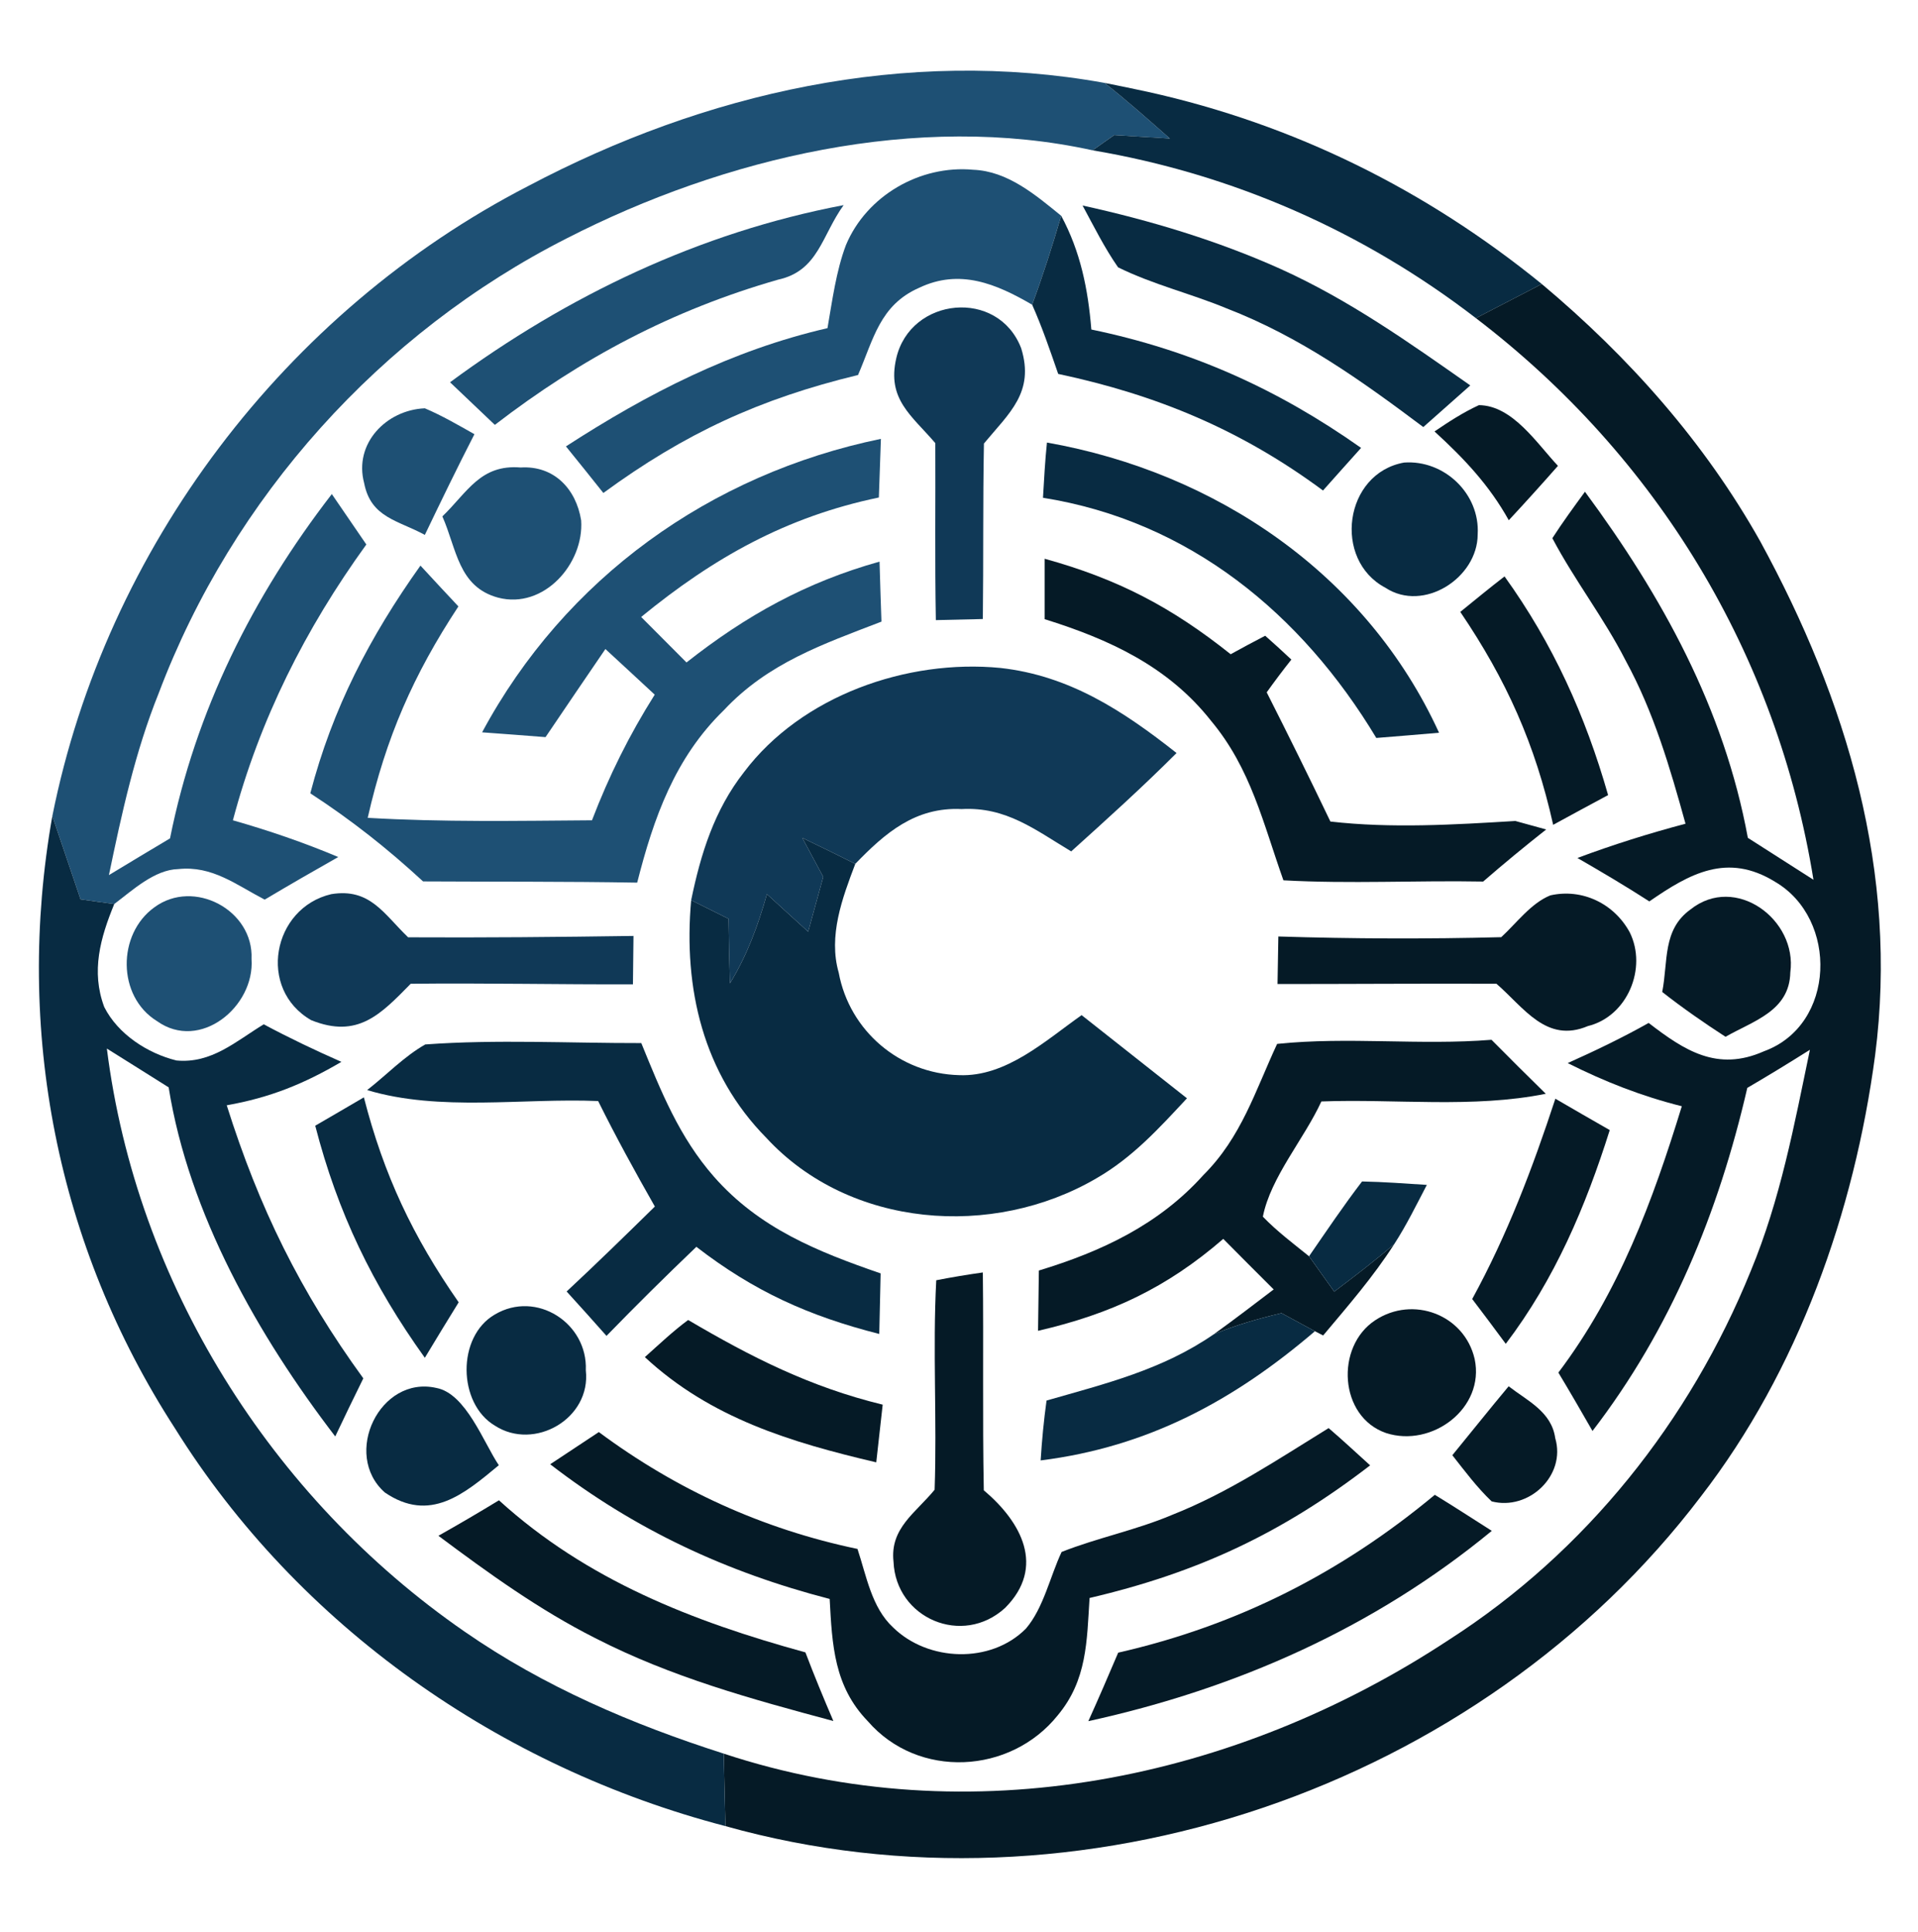 <?xml version="1.0" encoding="UTF-8" standalone="no"?>
<svg
   version="1.1"
   viewBox="0 0 140 141"
   width="140.0pt"
   height="141.0pt"
   id="svg40"
   sodipodi:docname="c-suite-logo-perfect1.svg"
   inkscape:version="1.3-alpha (95f74fb, 2023-03-31)"
   xmlns:inkscape="http://www.inkscape.org/namespaces/inkscape"
   xmlns:sodipodi="http://sodipodi.sourceforge.net/DTD/sodipodi-0.dtd"
   xmlns="http://www.w3.org/2000/svg"
   xmlns:svg="http://www.w3.org/2000/svg">
  <defs
     id="defs40">
    <filter
       style="color-interpolation-filters:sRGB"
       id="filter40"
       inkscape:label="filter1"
       x="0"
       y="0"
       width="1"
       height="1" />
  </defs>
  <sodipodi:namedview
     id="namedview40"
     pagecolor="#ffffff"
     bordercolor="#000000"
     borderopacity="0.25"
     inkscape:showpageshadow="2"
     inkscape:pageopacity="0.0"
     inkscape:pagecheckerboard="0"
     inkscape:deskcolor="#d1d1d1"
     inkscape:document-units="pt"
     inkscape:zoom="4.7021277"
     inkscape:cx="113.99095"
     inkscape:cy="92.298643"
     inkscape:window-width="1920"
     inkscape:window-height="1027"
     inkscape:window-x="0"
     inkscape:window-y="25"
     inkscape:window-maximized="1"
     inkscape:current-layer="svg40" />
  <path
     d="M 80.62 6.05 C 82.27 7.34 83.82 8.73 85.39 10.11 C 84.04 10.03 82.68 9.94 81.33 9.86 C 80.81 10.23 80.28 10.60 79.75 10.97 C 66.98 8.16 52.86 11.51 41.38 17.39 C 27.78 24.29 16.98 36.31 11.59 50.58 C 9.86 54.88 8.89 59.35 7.95 63.87 C 9.43 62.97 10.92 62.08 12.41 61.19 C 14.28 51.87 18.44 43.55 24.22 36.06 C 25.06 37.29 25.90 38.52 26.74 39.74 C 22.29 45.89 18.95 52.52 17.00 59.87 C 19.63 60.62 22.17 61.49 24.69 62.55 C 22.89 63.57 21.10 64.60 19.32 65.66 C 17.24 64.58 15.50 63.17 13.02 63.43 C 11.28 63.47 9.67 64.98 8.34 65.98 C 7.52 65.87 6.70 65.76 5.88 65.64 C 5.20 63.62 4.51 61.59 3.82 59.56 C 7.74 39.98 20.81 22.73 38.55 13.58 C 51.44 6.77 66.11 3.43 80.62 6.05 Z"
     fill="#1e5074"
     id="path2" />
  <path
     d="M 80.62 6.05 C 81.69 6.26 82.75 6.48 83.81 6.71 C 94.47 9.08 104.08 13.85 112.54 20.73 C 110.94 21.56 109.34 22.39 107.73 23.22 C 99.51 16.89 89.98 12.70 79.75 10.97 C 80.28 10.60 80.81 10.23 81.33 9.86 C 82.68 9.94 84.04 10.03 85.39 10.11 C 83.82 8.73 82.27 7.34 80.62 6.05 Z"
     fill="#082b42"
     id="path3" />
  <path
     d="M 71.04 12.39 C 73.56 12.49 75.59 14.23 77.46 15.75 C 76.82 17.94 76.13 20.10 75.34 22.24 C 72.71 20.71 70.05 19.59 67.08 21.01 C 64.22 22.27 63.76 24.76 62.63 27.37 C 55.47 29.10 49.98 31.63 44.04 35.98 C 43.14 34.84 42.22 33.71 41.31 32.58 C 47.29 28.71 53.42 25.56 60.40 23.95 C 60.75 21.95 61.03 19.78 61.75 17.88 C 63.26 14.28 67.16 12.03 71.04 12.39 Z"
     fill="#1e5074"
     id="path5" />
  <path
     d="M 79.02 15.00 C 83.94 16.08 88.83 17.55 93.43 19.61 C 98.48 21.89 102.81 24.97 107.32 28.13 C 106.18 29.14 105.03 30.16 103.89 31.17 C 99.33 27.75 94.91 24.59 89.54 22.51 C 86.94 21.43 84.13 20.76 81.61 19.51 C 80.62 18.09 79.84 16.52 79.02 15.00 Z"
     fill="#082b42"
     id="path6" />
  <path
     d="M 61.58 14.97 C 59.98 17.18 59.74 19.77 56.80 20.41 C 49.09 22.62 42.46 26.13 36.12 31.01 C 35.03 29.97 33.94 28.93 32.85 27.90 C 41.43 21.57 51.06 16.97 61.58 14.97 Z"
     fill="#1e5074"
     id="path7" />
  <path
     d="M 77.46 15.75 C 78.87 18.37 79.42 21.11 79.66 24.05 C 86.99 25.57 93.25 28.39 99.35 32.69 C 98.42 33.72 97.50 34.76 96.57 35.80 C 90.61 31.39 84.48 28.83 77.24 27.29 C 76.65 25.58 76.07 23.88 75.34 22.24 C 76.13 20.10 76.82 17.94 77.46 15.75 Z"
     fill="#082b42"
     id="path8" />
  <path
     d="M 112.54 20.73 C 118.89 26.05 124.42 32.27 128.49 39.52 C 134.82 51.12 138.59 63.69 136.87 77.02 C 135.35 88.45 131.26 100.02 124.16 109.21 C 108.00 130.51 78.74 140.52 52.95 133.28 C 52.91 131.52 52.86 129.76 52.83 127.99 C 70.82 133.93 90.22 129.93 105.78 119.67 C 115.75 113.27 123.35 103.71 127.79 92.77 C 129.96 87.54 130.96 82.14 132.11 76.62 C 130.60 77.57 129.08 78.50 127.54 79.40 C 125.44 88.50 121.96 97.00 116.24 104.44 C 115.42 103.01 114.60 101.59 113.75 100.18 C 118.17 94.32 120.63 87.68 122.76 80.74 C 119.81 80.00 117.14 78.95 114.43 77.59 C 116.44 76.69 118.42 75.74 120.34 74.66 C 122.95 76.67 125.35 78.24 128.75 76.73 C 134.01 74.82 134.19 67.06 129.57 64.36 C 126.09 62.21 123.34 63.75 120.39 65.79 C 118.67 64.68 116.91 63.64 115.14 62.62 C 117.74 61.65 120.35 60.83 123.03 60.12 C 121.89 56.00 120.72 51.99 118.66 48.21 C 117.08 45.11 114.93 42.35 113.31 39.28 C 114.06 38.12 114.87 37.01 115.69 35.89 C 121.33 43.53 125.84 51.70 127.58 61.15 C 129.18 62.17 130.78 63.19 132.37 64.21 C 129.71 47.74 120.96 33.32 107.73 23.22 C 109.34 22.39 110.94 21.56 112.54 20.73 Z"
     fill="#051a26"
     id="path9" />
  <path
     d="M 74.54 25.42 C 75.53 28.63 73.67 30.14 71.82 32.37 C 71.74 36.64 71.79 40.91 71.74 45.18 C 70.60 45.21 69.46 45.23 68.31 45.26 C 68.23 40.95 68.29 36.65 68.27 32.34 C 66.54 30.32 64.73 29.14 65.42 26.15 C 66.45 21.67 72.86 21.03 74.54 25.42 Z"
     fill="#103957"
     id="path10" />
  <path
     d="M 31.01 29.80 C 32.28 30.34 33.44 31.02 34.63 31.69 C 33.38 34.12 32.19 36.58 31.01 39.04 C 29.05 37.97 27.07 37.79 26.58 35.26 C 25.81 32.38 28.19 29.92 31.01 29.80 Z"
     fill="#1e5074"
     id="path11" />
  <path
     d="M 107.95 29.57 C 110.41 29.59 112.19 32.38 113.72 34.00 C 112.54 35.34 111.34 36.67 110.13 37.97 C 108.70 35.40 106.86 33.46 104.71 31.49 C 105.75 30.78 106.80 30.10 107.95 29.57 Z"
     fill="#051a26"
     id="path12" />
  <path
     d="M 64.30 32.03 C 64.25 33.46 64.20 34.88 64.15 36.31 C 57.39 37.72 52.09 40.70 46.80 45.03 C 47.90 46.14 49.01 47.24 50.11 48.35 C 54.46 44.92 58.84 42.49 64.20 40.99 C 64.24 42.45 64.29 43.91 64.34 45.37 C 60.06 47.02 56.06 48.39 52.84 51.83 C 49.26 55.31 47.71 59.70 46.51 64.42 C 41.30 64.33 36.09 64.36 30.88 64.33 C 28.28 61.93 25.62 59.83 22.65 57.90 C 24.27 51.70 26.99 46.48 30.69 41.28 C 31.61 42.28 32.53 43.27 33.46 44.26 C 30.17 49.26 28.17 53.83 26.84 59.69 C 32.31 60.01 37.73 59.91 43.21 59.87 C 44.46 56.61 45.93 53.65 47.79 50.70 C 46.60 49.59 45.39 48.48 44.19 47.37 C 42.73 49.51 41.27 51.65 39.82 53.80 C 38.28 53.68 36.74 53.56 35.19 53.45 C 41.23 42.21 51.84 34.60 64.30 32.03 Z"
     fill="#1e5074"
     id="path13" />
  <path
     d="M 76.42 32.30 C 88.77 34.48 99.75 41.92 105.04 53.48 C 103.51 53.61 101.99 53.74 100.46 53.86 C 95.00 44.78 86.80 38.03 76.13 36.33 C 76.21 34.99 76.28 33.63 76.42 32.30 Z"
     fill="#082b42"
     id="path14" />
  <path
     d="M 102.49 33.76 C 105.42 33.55 108.04 36.04 107.86 39.01 C 107.85 42.18 103.91 44.72 101.13 42.90 C 97.26 40.86 98.11 34.54 102.49 33.76 Z"
     fill="#082b42"
     id="path15" />
  <path
     d="M 38.00 34.12 C 40.44 33.97 42.05 35.68 42.42 37.98 C 42.64 41.13 39.70 44.49 36.36 43.62 C 33.44 42.83 33.34 40.06 32.29 37.69 C 34.13 35.91 35.07 33.88 38.00 34.12 Z"
     fill="#1e5074"
     id="path16" />
  <path
     d="M 76.25 40.78 C 81.60 42.26 85.50 44.30 89.83 47.75 C 90.66 47.29 91.50 46.84 92.35 46.40 C 93.00 46.97 93.63 47.55 94.26 48.14 C 93.64 48.92 93.04 49.72 92.46 50.53 C 94.05 53.67 95.59 56.79 97.11 59.96 C 101.56 60.47 106.15 60.19 110.61 59.92 C 111.36 60.13 112.11 60.33 112.86 60.54 C 111.30 61.77 109.77 63.03 108.26 64.34 C 103.41 64.25 98.53 64.52 93.68 64.25 C 92.20 60.09 91.31 56.09 88.39 52.60 C 85.26 48.63 80.96 46.66 76.25 45.19 C 76.25 43.72 76.25 42.25 76.25 40.78 Z"
     fill="#051a26"
     id="path17" />
  <path
     d="M 109.82 42.07 C 113.36 46.99 115.72 52.22 117.38 58.03 C 116.04 58.75 114.70 59.47 113.37 60.20 C 112.06 54.32 109.96 49.63 106.59 44.66 C 107.66 43.79 108.73 42.91 109.82 42.07 Z"
     fill="#051a26"
     id="path18" />
  <path
     d="M 73.02 48.75 C 78.07 49.31 81.99 51.89 85.88 54.96 C 83.40 57.44 80.80 59.79 78.19 62.14 C 75.57 60.57 73.44 58.87 70.19 59.05 C 66.82 58.89 64.62 60.78 62.43 63.05 C 61.14 62.41 59.86 61.77 58.56 61.15 C 59.07 62.10 59.58 63.05 60.09 64.00 C 59.73 65.33 59.36 66.66 58.99 68.00 C 57.99 67.09 56.98 66.18 55.98 65.26 C 55.33 67.56 54.53 69.73 53.28 71.77 C 53.23 70.20 53.20 68.63 53.18 67.06 C 52.27 66.61 51.36 66.15 50.45 65.70 C 51.15 62.31 52.14 59.12 54.31 56.35 C 58.52 50.77 66.21 48.09 73.02 48.75 Z"
     fill="#103957"
     id="path19" />
  <path
     d="M 3.82 59.56 C 4.51 61.59 5.20 63.62 5.88 65.64 C 6.70 65.76 7.52 65.87 8.34 65.98 C 7.33 68.44 6.63 70.89 7.61 73.50 C 8.61 75.48 10.77 76.88 12.88 77.40 C 15.44 77.64 17.20 76.01 19.25 74.76 C 21.10 75.75 22.99 76.65 24.92 77.50 C 22.18 79.11 19.71 80.11 16.55 80.67 C 18.91 88.15 21.91 94.26 26.52 100.60 C 25.82 102.01 25.14 103.43 24.47 104.84 C 18.84 97.49 13.79 88.61 12.31 79.36 C 10.81 78.42 9.31 77.47 7.80 76.53 C 9.95 93.64 19.78 109.32 33.92 119.09 C 39.72 123.11 46.14 125.85 52.83 127.99 C 52.86 129.76 52.91 131.52 52.95 133.28 C 36.52 128.99 21.79 118.71 12.76 104.23 C 4.15 90.93 1.06 75.16 3.82 59.56 Z"
     fill="#082b42"
     id="path20" />
  <path
     d="M 58.56 61.15 C 59.86 61.77 61.14 62.41 62.43 63.05 C 61.48 65.55 60.45 68.31 61.22 70.99 C 62.01 75.25 65.68 78.36 70.01 78.47 C 73.44 78.61 76.31 75.95 78.95 74.09 C 81.51 76.12 84.08 78.13 86.64 80.16 C 84.59 82.36 82.67 84.48 80.03 86.00 C 72.47 90.42 62.02 89.64 55.94 83.05 C 51.32 78.37 49.87 72.13 50.45 65.70 C 51.36 66.15 52.27 66.61 53.18 67.06 C 53.20 68.63 53.23 70.20 53.28 71.77 C 54.53 69.73 55.33 67.56 55.98 65.26 C 56.98 66.18 57.99 67.09 58.99 68.00 C 59.36 66.66 59.73 65.33 60.09 64.00 C 59.58 63.05 59.07 62.10 58.56 61.15 Z"
     fill="#082b42"
     id="path21" />
  <path
     d="M 24.18 65.26 C 27.01 64.80 28.00 66.69 29.79 68.41 C 35.27 68.44 40.76 68.39 46.24 68.31 C 46.23 69.49 46.21 70.67 46.20 71.84 C 40.79 71.86 35.39 71.74 29.98 71.80 C 27.78 74.04 26.11 75.82 22.72 74.46 C 18.77 72.20 19.87 66.27 24.18 65.26 Z"
     fill="#103957"
     id="path22" />
  <path
     d="M 113.16 65.35 C 115.50 64.82 117.83 65.96 118.96 68.05 C 120.25 70.65 118.80 74.18 115.90 74.89 C 112.87 76.17 111.23 73.53 109.23 71.80 C 103.91 71.78 98.58 71.82 93.25 71.82 C 93.27 70.66 93.29 69.50 93.31 68.35 C 98.73 68.52 104.16 68.54 109.58 68.40 C 110.68 67.39 111.75 65.92 113.16 65.35 Z"
     fill="#051a26"
     id="path23" />
  <path
     d="M 11.27 66.22 C 14.14 64.10 18.52 66.42 18.36 69.99 C 18.61 73.46 14.60 76.78 11.45 74.52 C 8.54 72.72 8.55 68.17 11.27 66.22 Z"
     fill="#1e5074"
     id="path24" />
  <path
     d="M 123.39 66.38 C 126.67 63.76 131.21 67.12 130.68 70.97 C 130.62 73.79 128.00 74.50 125.95 75.67 C 124.36 74.64 122.82 73.57 121.33 72.40 C 121.77 70.15 121.34 67.86 123.39 66.38 Z"
     fill="#051a26"
     id="path25" />
  <path
     d="M 31.04 76.23 C 36.26 75.85 41.57 76.14 46.81 76.13 C 48.25 79.66 49.57 82.98 52.12 85.89 C 55.43 89.65 59.67 91.35 64.28 92.94 C 64.25 94.41 64.21 95.89 64.18 97.36 C 59.03 96.05 55.04 94.25 50.83 91.00 C 48.60 93.13 46.42 95.29 44.27 97.50 C 43.30 96.41 42.34 95.33 41.36 94.26 C 43.54 92.23 45.67 90.15 47.80 88.06 C 46.36 85.53 44.96 82.98 43.66 80.36 C 38.17 80.13 32.09 81.15 26.80 79.56 C 28.20 78.47 29.49 77.11 31.04 76.23 Z"
     fill="#082b42"
     id="path26" />
  <path
     d="M 93.22 76.19 C 98.40 75.65 103.65 76.31 108.87 75.89 C 110.18 77.21 111.50 78.53 112.83 79.83 C 107.54 80.90 101.85 80.19 96.45 80.39 C 95.20 83.12 92.75 85.91 92.18 88.80 C 93.20 89.86 94.41 90.77 95.55 91.69 C 96.17 92.55 96.78 93.41 97.39 94.27 C 98.88 93.14 100.36 92.02 101.77 90.80 C 100.23 93.20 98.41 95.29 96.58 97.47 L 95.98 97.16 L 93.54 95.84 C 91.86 96.24 90.20 96.71 88.60 97.38 C 90.08 96.32 91.52 95.21 92.97 94.11 C 91.74 92.88 90.51 91.66 89.29 90.42 C 85.15 94.00 81.09 95.90 75.77 97.13 C 75.79 95.67 75.81 94.20 75.83 92.73 C 80.41 91.34 84.59 89.38 87.84 85.76 C 90.61 83.00 91.62 79.63 93.22 76.19 Z"
     fill="#051a26"
     id="path27" />
  <path
     d="M 26.56 80.09 C 28.02 85.77 30.13 90.24 33.48 95.05 C 32.65 96.39 31.83 97.74 31.01 99.10 C 27.19 93.77 24.65 88.52 23.01 82.16 C 24.19 81.48 25.38 80.78 26.56 80.09 Z"
     fill="#082b42"
     id="path28" />
  <path
     d="M 113.53 80.19 C 114.85 80.96 116.17 81.72 117.50 82.48 C 115.73 88.09 113.49 93.36 109.91 98.08 C 109.10 96.98 108.28 95.89 107.46 94.81 C 110.02 90.13 111.87 85.25 113.53 80.19 Z"
     fill="#051a26"
     id="path29" />
  <path
     d="M 99.42 86.23 C 100.99 86.26 102.58 86.38 104.15 86.48 C 103.39 87.93 102.66 89.43 101.77 90.80 C 100.36 92.02 98.88 93.14 97.39 94.27 C 96.78 93.41 96.17 92.55 95.55 91.69 C 96.82 89.85 98.07 87.99 99.42 86.23 Z"
     fill="#082b42"
     id="path30" />
  <path
     d="M 68.34 93.44 C 69.47 93.22 70.60 93.03 71.74 92.87 C 71.80 98.17 71.71 103.47 71.81 108.77 C 74.55 111.08 76.34 114.36 73.37 117.35 C 70.25 120.21 65.39 118.11 65.22 113.98 C 64.95 111.53 66.84 110.42 68.22 108.73 C 68.40 103.64 68.07 98.52 68.34 93.44 Z"
     fill="#051a26"
     id="path31" />
  <path
     d="M 36.12 95.94 C 39.16 94.14 42.91 96.58 42.76 100.01 C 43.16 103.54 39.00 105.92 36.12 104.05 C 33.41 102.44 33.33 97.55 36.12 95.94 Z"
     fill="#082b42"
     id="path32" />
  <path
     d="M 50.23 96.34 C 54.87 99.07 59.14 101.23 64.43 102.52 C 64.27 103.92 64.12 105.32 63.96 106.73 C 57.73 105.27 51.86 103.50 47.07 99.05 C 48.10 98.13 49.12 97.16 50.23 96.34 Z"
     fill="#051a26"
     id="path33" />
  <path
     d="M 93.54 95.84 L 95.98 97.16 C 90.07 102.22 83.79 105.61 75.96 106.59 C 76.05 105.13 76.19 103.67 76.39 102.22 C 80.71 100.98 84.83 99.98 88.60 97.38 C 90.20 96.71 91.86 96.24 93.54 95.84 Z"
     fill="#082b42"
     id="path34" />
  <path
     d="M 100.38 96.36 C 103.13 94.54 106.89 95.94 107.64 99.19 C 108.40 102.78 104.52 105.68 101.17 104.59 C 97.74 103.41 97.45 98.28 100.38 96.36 Z"
     fill="#051a26"
     id="path35" />
  <path
     d="M 31.85 101.30 C 34.01 101.70 35.31 105.31 36.41 106.94 C 33.87 109.05 31.38 111.17 28.09 108.93 C 24.95 106.15 27.73 100.36 31.85 101.30 Z"
     fill="#082b42"
     id="path36" />
  <path
     d="M 110.12 101.18 C 111.51 102.25 113.25 103.04 113.52 104.96 C 114.33 107.70 111.58 110.28 108.88 109.58 C 107.80 108.55 106.93 107.38 106.01 106.21 C 107.38 104.54 108.73 102.84 110.12 101.18 Z"
     fill="#051a26"
     id="path37" />
  <path
     d="M 96.98 104.23 C 98.01 105.11 99.00 106.04 100.01 106.95 C 93.58 111.90 87.44 114.78 79.53 116.63 C 79.33 119.80 79.35 122.62 77.21 125.19 C 73.76 129.50 67.02 129.86 63.35 125.63 C 60.88 123.08 60.74 120.07 60.56 116.70 C 53.02 114.75 46.34 111.64 40.16 106.87 C 41.34 106.09 42.53 105.30 43.71 104.52 C 49.38 108.73 55.66 111.60 62.59 113.05 C 63.24 115.00 63.62 117.33 65.19 118.78 C 67.74 121.28 72.32 121.45 74.88 118.87 C 76.17 117.37 76.65 115.05 77.49 113.27 C 80.12 112.23 82.92 111.68 85.54 110.57 C 89.67 108.94 93.23 106.54 96.98 104.23 Z"
     fill="#051a26"
     id="path38" />
  <path
     d="M 104.73 109.10 C 106.13 109.95 107.50 110.85 108.89 111.73 C 100.31 118.80 90.26 123.25 79.44 125.62 C 80.19 123.96 80.91 122.29 81.62 120.62 C 90.32 118.64 97.89 114.79 104.73 109.10 Z"
     fill="#051a26"
     id="path39" />
  <path
     d="M 36.42 109.50 C 42.83 115.33 50.56 118.34 58.79 120.60 C 59.43 122.29 60.12 123.95 60.83 125.61 C 54.83 124.00 49.01 122.41 43.45 119.56 C 39.35 117.49 35.67 114.83 32.00 112.09 C 33.49 111.25 34.96 110.39 36.42 109.50 Z"
     fill="#051a26"
     id="path40" />
</svg>
